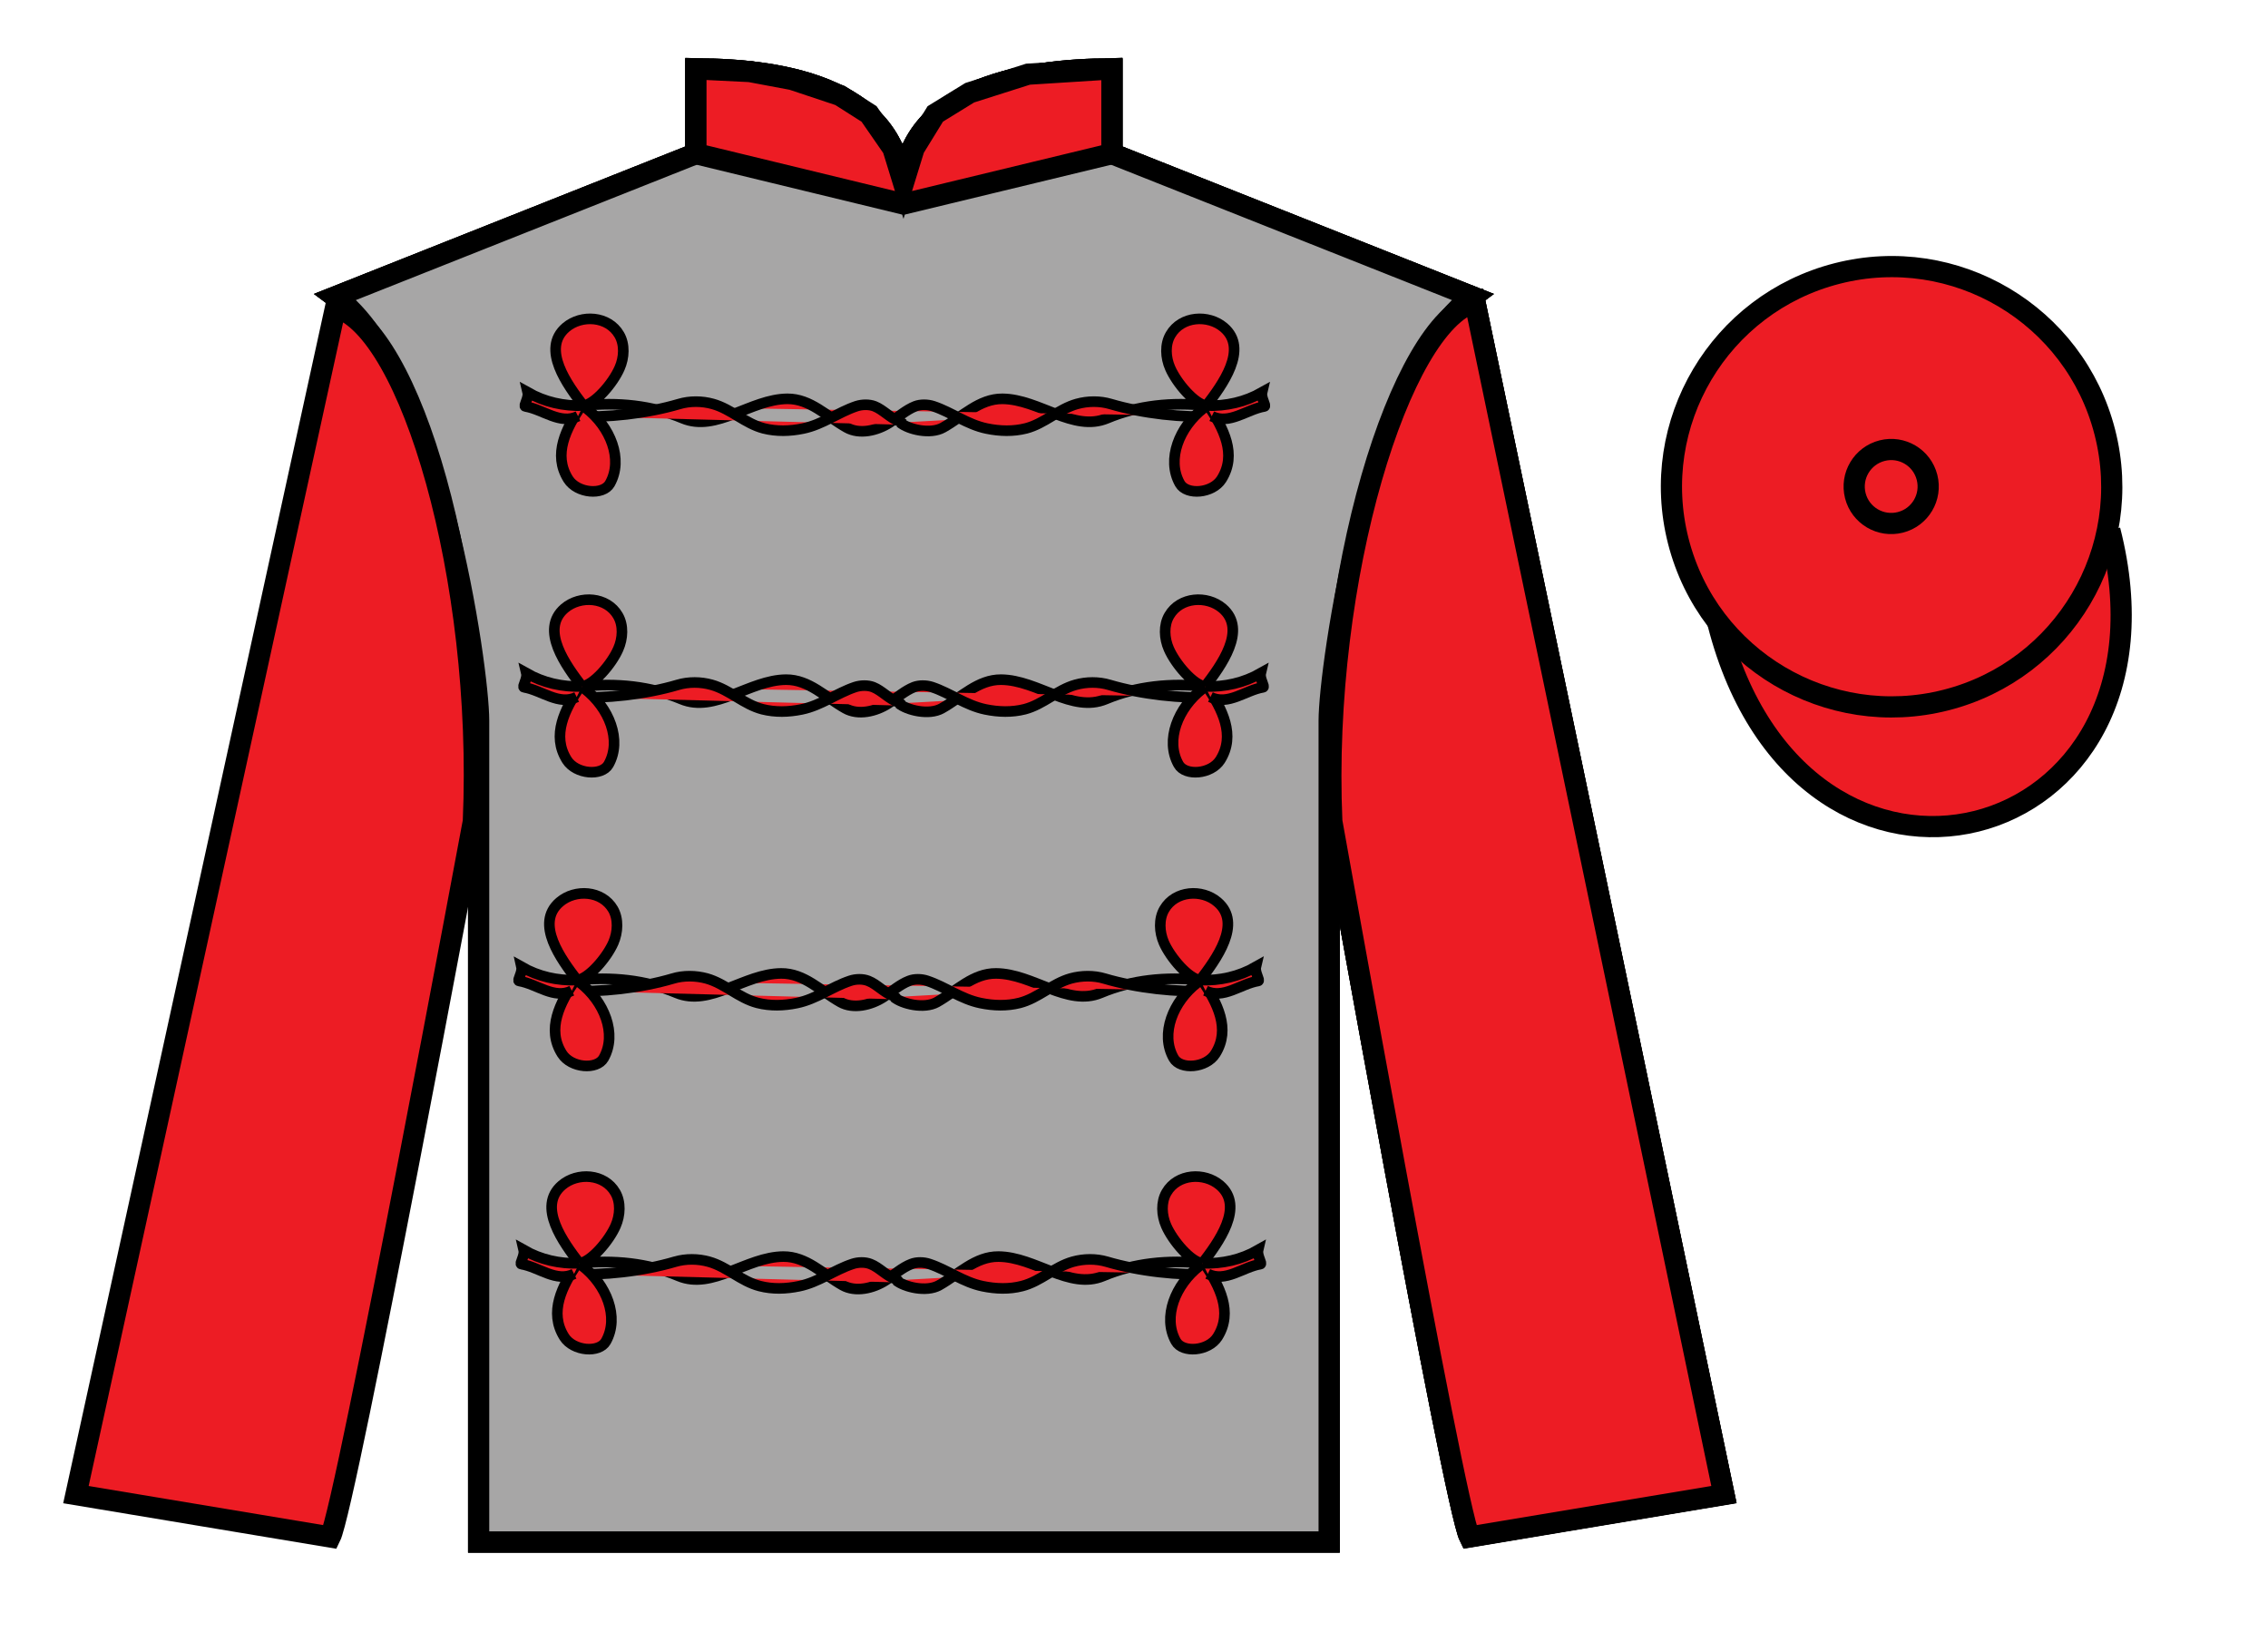 <?xml version="1.0" encoding="UTF-8"?>
<svg xmlns="http://www.w3.org/2000/svg" xmlns:xlink="http://www.w3.org/1999/xlink" width="107pt" height="77pt" viewBox="0 0 107 77" version="1.1">
<g id="surface0">
<path style="fill:none;stroke-width:10;stroke-linecap:butt;stroke-linejoin:miter;stroke:rgb(0%,0%,0%);stroke-opacity:1;stroke-miterlimit:4;" d="M 328.32 737.5 L 328.32 697.5 L 158.32 630 C 205.82 595 225.82 455 225.82 430 C 225.82 405 225.82 42.5 225.82 42.5 L 627.07 42.5 C 627.07 42.5 627.07 405 627.07 430 C 627.07 455 647.07 595 694.57 630 L 524.57 697.5 L 524.57 737.5 C 481.953 737.5 425.703 727.5 425.703 677.5 C 425.703 727.5 370.977 737.5 328.32 737.5 Z M 328.32 737.5 " transform="matrix(0.1,0,0,-0.1,0,77)"/>
<path style="fill:none;stroke-width:5;stroke-linecap:butt;stroke-linejoin:miter;stroke:rgb(0%,0%,0%);stroke-opacity:1;stroke-miterlimit:4;" d="M 155.82 45 C 163.32 60 223.32 382.5 223.32 382.5 C 228.32 497.5 193.32 615 158.32 625 L 35.82 65 L 155.82 45 Z M 155.82 45 " transform="matrix(0.1,0,0,-0.1,0,77)"/>
<path style=" stroke:none;fill-rule:nonzero;fill:rgb(92.941%,10.979%,14.119%);fill-opacity:1;" d="M 81.332 70.5 L 69.582 14.25 C 66.082 15.25 62.332 27.25 62.832 38.75 C 62.832 38.75 68.582 71 69.332 72.5 L 81.332 70.5 "/>
<path style="fill:none;stroke-width:10;stroke-linecap:butt;stroke-linejoin:miter;stroke:rgb(0%,0%,0%);stroke-opacity:1;stroke-miterlimit:4;" d="M 813.32 65 L 695.82 627.5 C 660.82 617.5 623.32 497.5 628.32 382.5 C 628.32 382.5 685.82 60 693.32 45 L 813.32 65 Z M 813.32 65 " transform="matrix(0.1,0,0,-0.1,0,77)"/>
<path style="fill-rule:nonzero;fill:rgb(92.941%,10.979%,14.119%);fill-opacity:1;stroke-width:10;stroke-linecap:butt;stroke-linejoin:miter;stroke:rgb(0%,0%,0%);stroke-opacity:1;stroke-miterlimit:4;" d="M 810.508 475.898 C 850.234 320.273 1034.18 367.852 995.391 519.844 " transform="matrix(0.1,0,0,-0.1,0,77)"/>
<path style="fill:none;stroke-width:10;stroke-linecap:butt;stroke-linejoin:miter;stroke:rgb(0%,0%,0%);stroke-opacity:1;stroke-miterlimit:4;" d="M 328.32 737.5 L 328.32 697.5 L 158.32 630 C 205.82 595 225.82 455 225.82 430 C 225.82 405 225.82 42.5 225.82 42.5 L 627.07 42.5 C 627.07 42.5 627.07 405 627.07 430 C 627.07 455 647.07 595 694.57 630 L 524.57 697.5 L 524.57 737.5 C 481.953 737.5 425.703 727.5 425.703 677.5 C 425.703 727.5 370.977 737.5 328.32 737.5 Z M 328.32 737.5 " transform="matrix(0.1,0,0,-0.1,0,77)"/>
<path style="fill:none;stroke-width:5;stroke-linecap:butt;stroke-linejoin:miter;stroke:rgb(0%,0%,0%);stroke-opacity:1;stroke-miterlimit:4;" d="M 155.82 45 C 163.32 60 223.32 382.5 223.32 382.5 C 228.32 497.5 193.32 615 158.32 625 L 35.82 65 L 155.82 45 Z M 155.82 45 " transform="matrix(0.1,0,0,-0.1,0,77)"/>
<path style=" stroke:none;fill-rule:nonzero;fill:rgb(92.941%,10.979%,14.119%);fill-opacity:1;" d="M 81.332 70.5 L 69.582 14.25 C 66.082 15.25 62.332 27.25 62.832 38.75 C 62.832 38.75 68.582 71 69.332 72.5 L 81.332 70.5 "/>
<path style="fill:none;stroke-width:10;stroke-linecap:butt;stroke-linejoin:miter;stroke:rgb(0%,0%,0%);stroke-opacity:1;stroke-miterlimit:4;" d="M 813.32 65 L 695.82 627.5 C 660.82 617.5 623.32 497.5 628.32 382.5 C 628.32 382.5 685.82 60 693.32 45 L 813.32 65 Z M 813.32 65 " transform="matrix(0.1,0,0,-0.1,0,77)"/>
<path style=" stroke:none;fill-rule:nonzero;fill:rgb(65.493%,64.865%,65.02%);fill-opacity:1;" d="M 32.832 3.25 L 32.832 7.25 L 15.832 14 C 20.582 17.5 22.582 31.5 22.582 34 C 22.582 36.5 22.582 72.75 22.582 72.75 L 62.707 72.75 C 62.707 72.75 62.707 36.5 62.707 34 C 62.707 31.5 64.707 17.5 69.457 14 L 52.457 7.25 L 52.457 3.25 C 48.195 3.25 42.57 4.25 42.57 9.25 C 42.57 4.25 37.098 3.25 32.832 3.25 "/>
<path style="fill:none;stroke-width:10;stroke-linecap:butt;stroke-linejoin:miter;stroke:rgb(0%,0%,0%);stroke-opacity:1;stroke-miterlimit:4;" d="M 328.32 737.5 L 328.32 697.5 L 158.32 630 C 205.82 595 225.82 455 225.82 430 C 225.82 405 225.82 42.5 225.82 42.5 L 627.07 42.5 C 627.07 42.5 627.07 405 627.07 430 C 627.07 455 647.07 595 694.57 630 L 524.57 697.5 L 524.57 737.5 C 481.953 737.5 425.703 727.5 425.703 677.5 C 425.703 727.5 370.977 737.5 328.32 737.5 Z M 328.32 737.5 " transform="matrix(0.1,0,0,-0.1,0,77)"/>
<path style=" stroke:none;fill-rule:nonzero;fill:rgb(92.941%,10.979%,14.119%);fill-opacity:1;" d="M 15.582 72.516 C 16.332 71 22.332 38.75 22.332 38.75 C 22.832 27.25 19.332 15.5 15.832 14.5 L 3.582 70.516 L 15.582 72.516 "/>
<path style="fill:none;stroke-width:10;stroke-linecap:butt;stroke-linejoin:miter;stroke:rgb(0%,0%,0%);stroke-opacity:1;stroke-miterlimit:4;" d="M 155.82 44.844 C 163.32 60 223.32 382.5 223.32 382.5 C 228.32 497.5 193.32 615 158.32 625 L 35.82 64.844 L 155.82 44.844 Z M 155.82 44.844 " transform="matrix(0.1,0,0,-0.1,0,77)"/>
<path style=" stroke:none;fill-rule:nonzero;fill:rgb(92.941%,10.979%,14.119%);fill-opacity:1;" d="M 81.332 70.516 L 69.582 14.25 C 66.082 15.25 62.332 27.25 62.832 38.75 C 62.832 38.75 68.582 71 69.332 72.516 L 81.332 70.516 "/>
<path style="fill:none;stroke-width:10;stroke-linecap:butt;stroke-linejoin:miter;stroke:rgb(0%,0%,0%);stroke-opacity:1;stroke-miterlimit:4;" d="M 813.32 64.844 L 695.82 627.5 C 660.82 617.5 623.32 497.5 628.32 382.5 C 628.32 382.5 685.82 60 693.32 44.844 L 813.32 64.844 Z M 813.32 64.844 " transform="matrix(0.1,0,0,-0.1,0,77)"/>
<path style="fill-rule:nonzero;fill:rgb(92.941%,10.979%,14.119%);fill-opacity:1;stroke-width:5;stroke-linecap:butt;stroke-linejoin:miter;stroke:rgb(0%,0%,0%);stroke-opacity:1;stroke-miterlimit:4;" d="M 567.305 173.984 C 574.688 183.672 587.383 200.703 575.508 210.82 C 568.203 217.031 555.508 216.328 550.352 207.422 C 547.656 202.812 548.008 196.602 550.195 191.641 C 553.281 184.57 561.836 174.531 567.305 173.984 C 551.133 175.664 535.078 174.141 520.43 167.969 C 504.531 161.328 488.398 177.031 471.055 177.148 C 460.195 177.227 452.461 168.906 443.047 163.594 C 437.031 160.234 426.68 162.734 422.773 165.938 " transform="matrix(0.1,0,0,-0.1,0,77)"/>
<path style="fill-rule:nonzero;fill:rgb(92.941%,10.979%,14.119%);fill-opacity:1;stroke-width:5;stroke-linecap:butt;stroke-linejoin:miter;stroke:rgb(0%,0%,0%);stroke-opacity:1;stroke-miterlimit:4;" d="M 273.32 173.984 C 265.938 183.672 253.242 200.703 265.117 210.82 C 272.422 217.031 285.117 216.328 290.273 207.422 C 292.969 202.812 292.617 196.602 290.43 191.641 C 287.344 184.57 278.789 174.531 273.32 173.984 C 289.492 175.664 305.547 174.141 320.195 167.969 C 336.094 161.328 352.227 177.031 369.57 177.148 C 380.43 177.227 388.164 168.906 397.578 163.594 C 403.594 160.234 411.875 162.07 417.852 165.938 C 421.914 168.594 425.625 171.992 429.922 173.633 C 432.461 174.648 435.781 174.57 438.438 173.672 C 447.188 170.781 454.375 165.078 463.633 163.164 C 469.883 161.875 476.133 161.68 482.188 163.242 C 490.938 165.469 497.5 172.305 506.172 174.727 C 511.328 176.172 517.07 176.211 522.148 174.727 C 537.188 170.273 556.25 168.086 571.68 168.984 " transform="matrix(0.1,0,0,-0.1,0,77)"/>
<path style=" stroke:none;fill-rule:nonzero;fill:rgb(92.941%,10.979%,14.119%);fill-opacity:1;" d="M 56.598 59.719 C 55.453 60.605 54.832 62.141 55.477 63.285 C 55.793 63.848 57.012 63.754 57.441 63.078 C 58.184 61.902 57.531 60.672 56.832 59.617 C 56.777 59.535 56.68 59.656 56.598 59.719 "/>
<path style="fill:none;stroke-width:5;stroke-linecap:butt;stroke-linejoin:miter;stroke:rgb(0%,0%,0%);stroke-opacity:1;stroke-miterlimit:4;" d="M 565.977 172.812 C 554.531 163.945 548.32 148.594 554.766 137.148 C 557.93 131.523 570.117 132.461 574.414 139.219 C 581.836 150.977 575.312 163.281 568.32 173.828 C 567.773 174.648 566.797 173.438 565.977 172.812 Z M 565.977 172.812 " transform="matrix(0.1,0,0,-0.1,0,77)"/>
<path style="fill-rule:nonzero;fill:rgb(92.941%,10.979%,14.119%);fill-opacity:1;stroke-width:5;stroke-linecap:butt;stroke-linejoin:miter;stroke:rgb(0%,0%,0%);stroke-opacity:1;stroke-miterlimit:4;" d="M 567.305 173.984 C 576.641 173.672 585.547 175.664 593.555 180.234 C 592.93 177.539 595.703 173.75 594.648 173.594 C 586.25 172.188 578.203 164.805 569.805 168.984 " transform="matrix(0.1,0,0,-0.1,0,77)"/>
<path style="fill-rule:nonzero;fill:rgb(92.941%,10.979%,14.119%);fill-opacity:1;stroke-width:5;stroke-linecap:butt;stroke-linejoin:miter;stroke:rgb(0%,0%,0%);stroke-opacity:1;stroke-miterlimit:4;" d="M 268.945 168.984 C 284.375 168.086 303.438 170.273 318.477 174.727 C 323.555 176.211 329.297 176.172 334.453 174.727 C 343.125 172.305 349.688 165.469 358.438 163.242 C 364.492 161.68 370.742 161.875 376.992 163.164 C 386.25 165.078 393.438 170.781 402.188 173.672 C 404.844 174.57 408.164 174.648 410.703 173.633 C 414.844 172.031 418.164 168.008 422.539 166.523 C 423.32 166.25 424.023 165.195 425.117 164.922 " transform="matrix(0.1,0,0,-0.1,0,77)"/>
<path style=" stroke:none;fill-rule:nonzero;fill:rgb(92.941%,10.979%,14.119%);fill-opacity:1;" d="M 27.465 59.719 C 28.609 60.605 29.23 62.141 28.586 63.285 C 28.27 63.848 27.051 63.754 26.621 63.078 C 25.879 61.902 26.531 60.672 27.23 59.617 C 27.285 59.535 27.383 59.656 27.465 59.719 "/>
<path style="fill:none;stroke-width:5;stroke-linecap:butt;stroke-linejoin:miter;stroke:rgb(0%,0%,0%);stroke-opacity:1;stroke-miterlimit:4;" d="M 274.648 172.812 C 286.094 163.945 292.305 148.594 285.859 137.148 C 282.695 131.523 270.508 132.461 266.211 139.219 C 258.789 150.977 265.312 163.281 272.305 173.828 C 272.852 174.648 273.828 173.438 274.648 172.812 Z M 274.648 172.812 " transform="matrix(0.1,0,0,-0.1,0,77)"/>
<path style="fill-rule:nonzero;fill:rgb(92.941%,10.979%,14.119%);fill-opacity:1;stroke-width:5;stroke-linecap:butt;stroke-linejoin:miter;stroke:rgb(0%,0%,0%);stroke-opacity:1;stroke-miterlimit:4;" d="M 273.32 173.984 C 263.984 173.672 255.078 175.664 247.07 180.234 C 247.695 177.539 244.922 173.75 245.977 173.594 C 254.375 172.188 262.422 164.805 270.82 168.984 " transform="matrix(0.1,0,0,-0.1,0,77)"/>
<path style="fill-rule:nonzero;fill:rgb(92.941%,10.979%,14.119%);fill-opacity:1;stroke-width:5;stroke-linecap:butt;stroke-linejoin:miter;stroke:rgb(0%,0%,0%);stroke-opacity:1;stroke-miterlimit:4;" d="M 566.25 307.578 C 573.594 317.266 586.328 334.297 574.414 344.414 C 567.148 350.664 554.453 349.922 549.297 341.016 C 546.602 336.406 546.953 330.195 549.102 325.234 C 552.188 318.164 560.781 308.164 566.25 307.578 C 550.078 309.258 534.023 307.734 519.336 301.562 C 503.477 294.922 487.344 310.625 469.961 310.742 C 459.102 310.859 451.406 302.5 441.992 297.188 C 435.977 293.828 425.625 296.328 421.719 299.57 " transform="matrix(0.1,0,0,-0.1,0,77)"/>
<path style="fill-rule:nonzero;fill:rgb(92.941%,10.979%,14.119%);fill-opacity:1;stroke-width:5;stroke-linecap:butt;stroke-linejoin:miter;stroke:rgb(0%,0%,0%);stroke-opacity:1;stroke-miterlimit:4;" d="M 272.266 307.578 C 264.883 317.266 252.148 334.297 264.062 344.414 C 271.367 350.664 284.062 349.922 289.219 341.016 C 291.875 336.406 291.523 330.195 289.375 325.234 C 286.289 318.164 277.695 308.164 272.266 307.578 C 288.398 309.258 304.492 307.734 319.141 301.562 C 335 294.922 351.172 310.625 368.516 310.742 C 379.375 310.859 387.109 302.5 396.523 297.188 C 402.5 293.828 410.82 295.703 416.797 299.57 C 420.82 302.188 424.57 305.586 428.867 307.227 C 431.406 308.242 434.727 308.164 437.383 307.266 C 446.094 304.375 453.32 298.672 462.578 296.758 C 468.828 295.469 475.078 295.312 481.094 296.836 C 489.883 299.102 496.445 305.938 505.117 308.359 C 510.234 309.766 516.016 309.844 521.094 308.32 C 536.094 303.867 555.195 301.719 570.625 302.578 " transform="matrix(0.1,0,0,-0.1,0,77)"/>
<path style=" stroke:none;fill-rule:nonzero;fill:rgb(92.941%,10.979%,14.119%);fill-opacity:1;" d="M 56.492 46.359 C 55.344 47.246 54.723 48.777 55.371 49.922 C 55.688 50.484 56.906 50.395 57.336 49.719 C 58.078 48.543 57.422 47.312 56.723 46.258 C 56.668 46.176 56.574 46.293 56.492 46.359 "/>
<path style="fill:none;stroke-width:5;stroke-linecap:butt;stroke-linejoin:miter;stroke:rgb(0%,0%,0%);stroke-opacity:1;stroke-miterlimit:4;" d="M 564.922 306.406 C 553.438 297.539 547.227 282.227 553.711 270.781 C 556.875 265.156 569.062 266.055 573.359 272.812 C 580.781 284.57 574.219 296.875 567.227 307.422 C 566.68 308.242 565.742 307.07 564.922 306.406 Z M 564.922 306.406 " transform="matrix(0.1,0,0,-0.1,0,77)"/>
<path style="fill-rule:nonzero;fill:rgb(92.941%,10.979%,14.119%);fill-opacity:1;stroke-width:5;stroke-linecap:butt;stroke-linejoin:miter;stroke:rgb(0%,0%,0%);stroke-opacity:1;stroke-miterlimit:4;" d="M 566.25 307.578 C 575.586 307.266 584.492 309.258 592.5 313.828 C 591.875 311.172 594.648 307.344 593.594 307.188 C 585.156 305.781 577.148 298.398 568.75 302.578 " transform="matrix(0.1,0,0,-0.1,0,77)"/>
<path style="fill-rule:nonzero;fill:rgb(92.941%,10.979%,14.119%);fill-opacity:1;stroke-width:5;stroke-linecap:butt;stroke-linejoin:miter;stroke:rgb(0%,0%,0%);stroke-opacity:1;stroke-miterlimit:4;" d="M 267.891 302.578 C 283.281 301.719 302.383 303.867 317.422 308.32 C 322.461 309.844 328.242 309.766 333.398 308.359 C 342.07 305.938 348.594 299.102 357.383 296.836 C 363.398 295.312 369.688 295.469 375.938 296.758 C 385.195 298.672 392.383 304.375 401.094 307.266 C 403.75 308.164 407.07 308.242 409.648 307.227 C 413.789 305.625 417.07 301.641 421.445 300.117 C 422.227 299.844 422.969 298.828 424.062 298.516 " transform="matrix(0.1,0,0,-0.1,0,77)"/>
<path style=" stroke:none;fill-rule:nonzero;fill:rgb(92.941%,10.979%,14.119%);fill-opacity:1;" d="M 27.359 46.359 C 28.504 47.246 29.125 48.777 28.48 49.922 C 28.164 50.484 26.945 50.395 26.516 49.719 C 25.77 48.543 26.426 47.312 27.125 46.258 C 27.18 46.176 27.273 46.293 27.359 46.359 "/>
<path style="fill:none;stroke-width:5;stroke-linecap:butt;stroke-linejoin:miter;stroke:rgb(0%,0%,0%);stroke-opacity:1;stroke-miterlimit:4;" d="M 273.594 306.406 C 285.039 297.539 291.25 282.227 284.805 270.781 C 281.641 265.156 269.453 266.055 265.156 272.812 C 257.695 284.57 264.258 296.875 271.25 307.422 C 271.797 308.242 272.734 307.07 273.594 306.406 Z M 273.594 306.406 " transform="matrix(0.1,0,0,-0.1,0,77)"/>
<path style="fill-rule:nonzero;fill:rgb(92.941%,10.979%,14.119%);fill-opacity:1;stroke-width:5;stroke-linecap:butt;stroke-linejoin:miter;stroke:rgb(0%,0%,0%);stroke-opacity:1;stroke-miterlimit:4;" d="M 272.266 307.578 C 262.891 307.266 254.023 309.258 246.016 313.828 C 246.602 311.172 243.828 307.344 244.883 307.188 C 253.32 305.781 261.367 298.398 269.766 302.578 " transform="matrix(0.1,0,0,-0.1,0,77)"/>
<path style="fill-rule:nonzero;fill:rgb(92.941%,10.979%,14.119%);fill-opacity:1;stroke-width:5;stroke-linecap:butt;stroke-linejoin:miter;stroke:rgb(0%,0%,0%);stroke-opacity:1;stroke-miterlimit:4;" d="M 569.18 578.633 C 576.562 588.32 589.258 605.352 577.383 615.508 C 570.078 621.719 557.383 620.977 552.227 612.07 C 549.531 607.461 549.883 601.289 552.07 596.328 C 555.156 589.219 563.711 579.219 569.18 578.633 C 553.008 580.352 536.953 578.789 522.305 572.656 C 506.406 565.977 490.273 581.68 472.93 581.836 C 462.07 581.914 454.336 573.555 444.922 568.281 C 438.906 564.883 428.555 567.383 424.648 570.625 " transform="matrix(0.1,0,0,-0.1,0,77)"/>
<path style="fill-rule:nonzero;fill:rgb(92.941%,10.979%,14.119%);fill-opacity:1;stroke-width:5;stroke-linecap:butt;stroke-linejoin:miter;stroke:rgb(0%,0%,0%);stroke-opacity:1;stroke-miterlimit:4;" d="M 275.195 578.633 C 267.812 588.32 255.117 605.352 266.992 615.508 C 274.297 621.719 286.992 620.977 292.148 612.07 C 294.844 607.461 294.492 601.289 292.305 596.328 C 289.219 589.219 280.664 579.219 275.195 578.633 C 291.367 580.352 307.422 578.789 322.07 572.656 C 337.969 565.977 354.102 581.68 371.445 581.836 C 382.305 581.914 390.039 573.555 399.453 568.281 C 405.469 564.883 413.75 566.758 419.727 570.625 C 423.789 573.242 427.5 576.641 431.797 578.32 C 434.336 579.297 437.656 579.219 440.312 578.359 C 449.062 575.43 456.25 569.727 465.508 567.812 C 471.758 566.523 478.008 566.367 484.062 567.891 C 492.812 570.156 499.375 576.992 508.047 579.414 C 513.203 580.859 518.945 580.898 524.023 579.375 C 539.062 574.922 558.125 572.773 573.555 573.633 " transform="matrix(0.1,0,0,-0.1,0,77)"/>
<path style=" stroke:none;fill-rule:nonzero;fill:rgb(92.941%,10.979%,14.119%);fill-opacity:1;" d="M 56.785 19.254 C 55.641 20.141 55.02 21.672 55.664 22.816 C 55.98 23.379 57.199 23.285 57.629 22.609 C 58.371 21.434 57.719 20.207 57.02 19.152 C 56.965 19.07 56.867 19.188 56.785 19.254 "/>
<path style="fill:none;stroke-width:5;stroke-linecap:butt;stroke-linejoin:miter;stroke:rgb(0%,0%,0%);stroke-opacity:1;stroke-miterlimit:4;" d="M 567.852 577.461 C 556.406 568.594 550.195 553.281 556.641 541.836 C 559.805 536.211 571.992 537.148 576.289 543.906 C 583.711 555.664 577.188 567.93 570.195 578.477 C 569.648 579.297 568.672 578.125 567.852 577.461 Z M 567.852 577.461 " transform="matrix(0.1,0,0,-0.1,0,77)"/>
<path style="fill-rule:nonzero;fill:rgb(92.941%,10.979%,14.119%);fill-opacity:1;stroke-width:5;stroke-linecap:butt;stroke-linejoin:miter;stroke:rgb(0%,0%,0%);stroke-opacity:1;stroke-miterlimit:4;" d="M 569.18 578.633 C 578.516 578.32 587.422 580.352 595.43 584.883 C 594.805 582.227 597.578 578.438 596.523 578.242 C 588.125 576.836 580.078 569.492 571.68 573.633 " transform="matrix(0.1,0,0,-0.1,0,77)"/>
<path style="fill-rule:nonzero;fill:rgb(92.941%,10.979%,14.119%);fill-opacity:1;stroke-width:5;stroke-linecap:butt;stroke-linejoin:miter;stroke:rgb(0%,0%,0%);stroke-opacity:1;stroke-miterlimit:4;" d="M 270.82 573.633 C 286.25 572.773 305.312 574.922 320.352 579.375 C 325.43 580.898 331.172 580.859 336.328 579.414 C 345 576.992 351.562 570.156 360.312 567.891 C 366.367 566.367 372.617 566.523 378.867 567.812 C 388.125 569.727 395.312 575.43 404.062 578.359 C 406.719 579.219 410.039 579.297 412.578 578.32 C 416.719 576.68 420.039 572.695 424.414 571.172 C 425.195 570.898 425.898 569.883 426.992 569.57 " transform="matrix(0.1,0,0,-0.1,0,77)"/>
<path style=" stroke:none;fill-rule:nonzero;fill:rgb(92.941%,10.979%,14.119%);fill-opacity:1;" d="M 27.652 19.254 C 28.797 20.141 29.418 21.672 28.773 22.816 C 28.457 23.379 27.238 23.285 26.809 22.609 C 26.066 21.434 26.719 20.207 27.418 19.152 C 27.473 19.07 27.57 19.188 27.652 19.254 "/>
<path style="fill:none;stroke-width:5;stroke-linecap:butt;stroke-linejoin:miter;stroke:rgb(0%,0%,0%);stroke-opacity:1;stroke-miterlimit:4;" d="M 276.523 577.461 C 287.969 568.594 294.18 553.281 287.734 541.836 C 284.57 536.211 272.383 537.148 268.086 543.906 C 260.664 555.664 267.188 567.93 274.18 578.477 C 274.727 579.297 275.703 578.125 276.523 577.461 Z M 276.523 577.461 " transform="matrix(0.1,0,0,-0.1,0,77)"/>
<path style="fill-rule:nonzero;fill:rgb(92.941%,10.979%,14.119%);fill-opacity:1;stroke-width:5;stroke-linecap:butt;stroke-linejoin:miter;stroke:rgb(0%,0%,0%);stroke-opacity:1;stroke-miterlimit:4;" d="M 275.195 578.633 C 265.859 578.32 256.953 580.352 248.945 584.883 C 249.57 582.227 246.797 578.438 247.852 578.242 C 256.25 576.836 264.297 569.492 272.695 573.633 " transform="matrix(0.1,0,0,-0.1,0,77)"/>
<path style="fill-rule:nonzero;fill:rgb(92.941%,10.979%,14.119%);fill-opacity:1;stroke-width:5;stroke-linecap:butt;stroke-linejoin:miter;stroke:rgb(0%,0%,0%);stroke-opacity:1;stroke-miterlimit:4;" d="M 568.555 446.133 C 575.938 455.82 588.633 472.852 576.758 483.008 C 569.453 489.219 556.758 488.477 551.602 479.57 C 548.906 474.961 549.258 468.789 551.445 463.828 C 554.531 456.719 563.086 446.719 568.555 446.133 C 552.383 447.852 536.328 446.289 521.68 440.156 C 505.781 433.477 489.648 449.18 472.305 449.336 C 461.445 449.414 453.711 441.055 444.297 435.781 C 438.281 432.383 427.93 434.883 424.023 438.125 " transform="matrix(0.1,0,0,-0.1,0,77)"/>
<path style="fill-rule:nonzero;fill:rgb(92.941%,10.979%,14.119%);fill-opacity:1;stroke-width:5;stroke-linecap:butt;stroke-linejoin:miter;stroke:rgb(0%,0%,0%);stroke-opacity:1;stroke-miterlimit:4;" d="M 274.57 446.133 C 267.188 455.82 254.492 472.852 266.367 483.008 C 273.672 489.219 286.367 488.477 291.523 479.57 C 294.219 474.961 293.867 468.789 291.68 463.828 C 288.594 456.719 280.039 446.719 274.57 446.133 C 290.742 447.852 306.797 446.289 321.445 440.156 C 337.344 433.477 353.477 449.18 370.82 449.336 C 381.68 449.414 389.414 441.055 398.828 435.781 C 404.844 432.383 413.125 434.258 419.102 438.125 C 423.164 440.742 426.875 444.141 431.172 445.82 C 433.711 446.797 437.031 446.719 439.688 445.859 C 448.438 442.93 455.625 437.227 464.883 435.312 C 471.133 434.023 477.383 433.867 483.438 435.391 C 492.188 437.656 498.75 444.492 507.422 446.914 C 512.578 448.359 518.32 448.398 523.398 446.875 C 538.438 442.422 557.5 440.273 572.93 441.133 " transform="matrix(0.1,0,0,-0.1,0,77)"/>
<path style=" stroke:none;fill-rule:nonzero;fill:rgb(92.941%,10.979%,14.119%);fill-opacity:1;" d="M 56.723 32.504 C 55.578 33.391 54.957 34.922 55.602 36.066 C 55.918 36.629 57.137 36.535 57.566 35.859 C 58.309 34.684 57.656 33.457 56.957 32.402 C 56.902 32.32 56.805 32.438 56.723 32.504 "/>
<path style="fill:none;stroke-width:5;stroke-linecap:butt;stroke-linejoin:miter;stroke:rgb(0%,0%,0%);stroke-opacity:1;stroke-miterlimit:4;" d="M 567.227 444.961 C 555.781 436.094 549.57 420.781 556.016 409.336 C 559.18 403.711 571.367 404.648 575.664 411.406 C 583.086 423.164 576.562 435.43 569.57 445.977 C 569.023 446.797 568.047 445.625 567.227 444.961 Z M 567.227 444.961 " transform="matrix(0.1,0,0,-0.1,0,77)"/>
<path style="fill-rule:nonzero;fill:rgb(92.941%,10.979%,14.119%);fill-opacity:1;stroke-width:5;stroke-linecap:butt;stroke-linejoin:miter;stroke:rgb(0%,0%,0%);stroke-opacity:1;stroke-miterlimit:4;" d="M 568.555 446.133 C 577.891 445.82 586.797 447.852 594.805 452.383 C 594.18 449.727 596.953 445.938 595.898 445.742 C 587.5 444.336 579.453 436.992 571.055 441.133 " transform="matrix(0.1,0,0,-0.1,0,77)"/>
<path style="fill-rule:nonzero;fill:rgb(92.941%,10.979%,14.119%);fill-opacity:1;stroke-width:5;stroke-linecap:butt;stroke-linejoin:miter;stroke:rgb(0%,0%,0%);stroke-opacity:1;stroke-miterlimit:4;" d="M 270.195 441.133 C 285.625 440.273 304.688 442.422 319.727 446.875 C 324.805 448.398 330.547 448.359 335.703 446.914 C 344.375 444.492 350.938 437.656 359.688 435.391 C 365.742 433.867 371.992 434.023 378.242 435.312 C 387.5 437.227 394.688 442.93 403.438 445.859 C 406.094 446.719 409.414 446.797 411.953 445.82 C 416.094 444.18 419.414 440.195 423.789 438.672 C 424.57 438.398 425.273 437.383 426.367 437.07 " transform="matrix(0.1,0,0,-0.1,0,77)"/>
<path style=" stroke:none;fill-rule:nonzero;fill:rgb(92.941%,10.979%,14.119%);fill-opacity:1;" d="M 27.59 32.504 C 28.734 33.391 29.355 34.922 28.711 36.066 C 28.395 36.629 27.176 36.535 26.746 35.859 C 26.004 34.684 26.656 33.457 27.355 32.402 C 27.41 32.32 27.508 32.438 27.59 32.504 "/>
<path style="fill:none;stroke-width:5;stroke-linecap:butt;stroke-linejoin:miter;stroke:rgb(0%,0%,0%);stroke-opacity:1;stroke-miterlimit:4;" d="M 275.898 444.961 C 287.344 436.094 293.555 420.781 287.109 409.336 C 283.945 403.711 271.758 404.648 267.461 411.406 C 260.039 423.164 266.562 435.43 273.555 445.977 C 274.102 446.797 275.078 445.625 275.898 444.961 Z M 275.898 444.961 " transform="matrix(0.1,0,0,-0.1,0,77)"/>
<path style="fill-rule:nonzero;fill:rgb(92.941%,10.979%,14.119%);fill-opacity:1;stroke-width:5;stroke-linecap:butt;stroke-linejoin:miter;stroke:rgb(0%,0%,0%);stroke-opacity:1;stroke-miterlimit:4;" d="M 274.57 446.133 C 265.234 445.82 256.328 447.852 248.32 452.383 C 248.945 449.727 246.172 445.938 247.227 445.742 C 255.625 444.336 263.672 436.992 272.07 441.133 " transform="matrix(0.1,0,0,-0.1,0,77)"/>
<path style=" stroke:none;fill-rule:nonzero;fill:rgb(92.941%,10.979%,14.119%);fill-opacity:1;" d="M 32.832 3.25 L 35.375 3.375 L 37.375 3.75 L 39.625 4.5 L 41 5.375 L 42.125 7 L 42.625 8.625 L 43.125 7 L 44.125 5.375 L 45.75 4.375 L 48.5 3.5 L 52.457 3.25 L 52.457 7.25 L 42.625 9.625 L 32.832 7.25 L 32.832 3.25 "/>
<path style="fill:none;stroke-width:10;stroke-linecap:butt;stroke-linejoin:miter;stroke:rgb(0%,0%,0%);stroke-opacity:1;stroke-miterlimit:4;" d="M 328.32 737.5 L 353.75 736.25 L 373.75 732.5 L 396.25 725 L 410 716.25 L 421.25 700 L 426.25 683.75 L 431.25 700 L 441.25 716.25 L 457.5 726.25 L 485 735 L 524.57 737.5 L 524.57 697.5 L 426.25 673.75 L 328.32 697.5 L 328.32 737.5 Z M 328.32 737.5 " transform="matrix(0.1,0,0,-0.1,0,77)"/>
<path style=" stroke:none;fill-rule:nonzero;fill:rgb(92.941%,10.979%,14.119%);fill-opacity:1;" d="M 91.812 33.027 C 97.367 31.609 100.723 25.953 99.305 20.398 C 97.887 14.84 92.234 11.484 86.676 12.902 C 81.117 14.32 77.762 19.973 79.18 25.531 C 80.598 31.09 86.254 34.445 91.812 33.027 "/>
<path style="fill:none;stroke-width:10;stroke-linecap:butt;stroke-linejoin:miter;stroke:rgb(0%,0%,0%);stroke-opacity:1;stroke-miterlimit:4;" d="M 918.125 439.727 C 973.672 453.906 1007.227 510.469 993.047 566.016 C 978.867 621.602 922.344 655.156 866.758 640.977 C 811.172 626.797 777.617 570.273 791.797 514.688 C 805.977 459.102 862.539 425.547 918.125 439.727 Z M 918.125 439.727 " transform="matrix(0.1,0,0,-0.1,0,77)"/>
<path style=" stroke:none;fill-rule:nonzero;fill:rgb(92.941%,10.979%,14.119%);fill-opacity:1;" d="M 89.656 24.645 C 90.59 24.406 91.152 23.457 90.914 22.523 C 90.676 21.586 89.727 21.023 88.793 21.262 C 87.859 21.5 87.293 22.449 87.531 23.387 C 87.77 24.32 88.723 24.883 89.656 24.645 "/>
<path style="fill:none;stroke-width:10;stroke-linecap:butt;stroke-linejoin:miter;stroke:rgb(0%,0%,0%);stroke-opacity:1;stroke-miterlimit:4;" d="M 896.562 523.555 C 905.898 525.938 911.523 535.43 909.141 544.766 C 906.758 554.141 897.266 559.766 887.93 557.383 C 878.594 555 872.93 545.508 875.312 536.133 C 877.695 526.797 887.227 521.172 896.562 523.555 Z M 896.562 523.555 " transform="matrix(0.1,0,0,-0.1,0,77)"/>
</g>
</svg>

